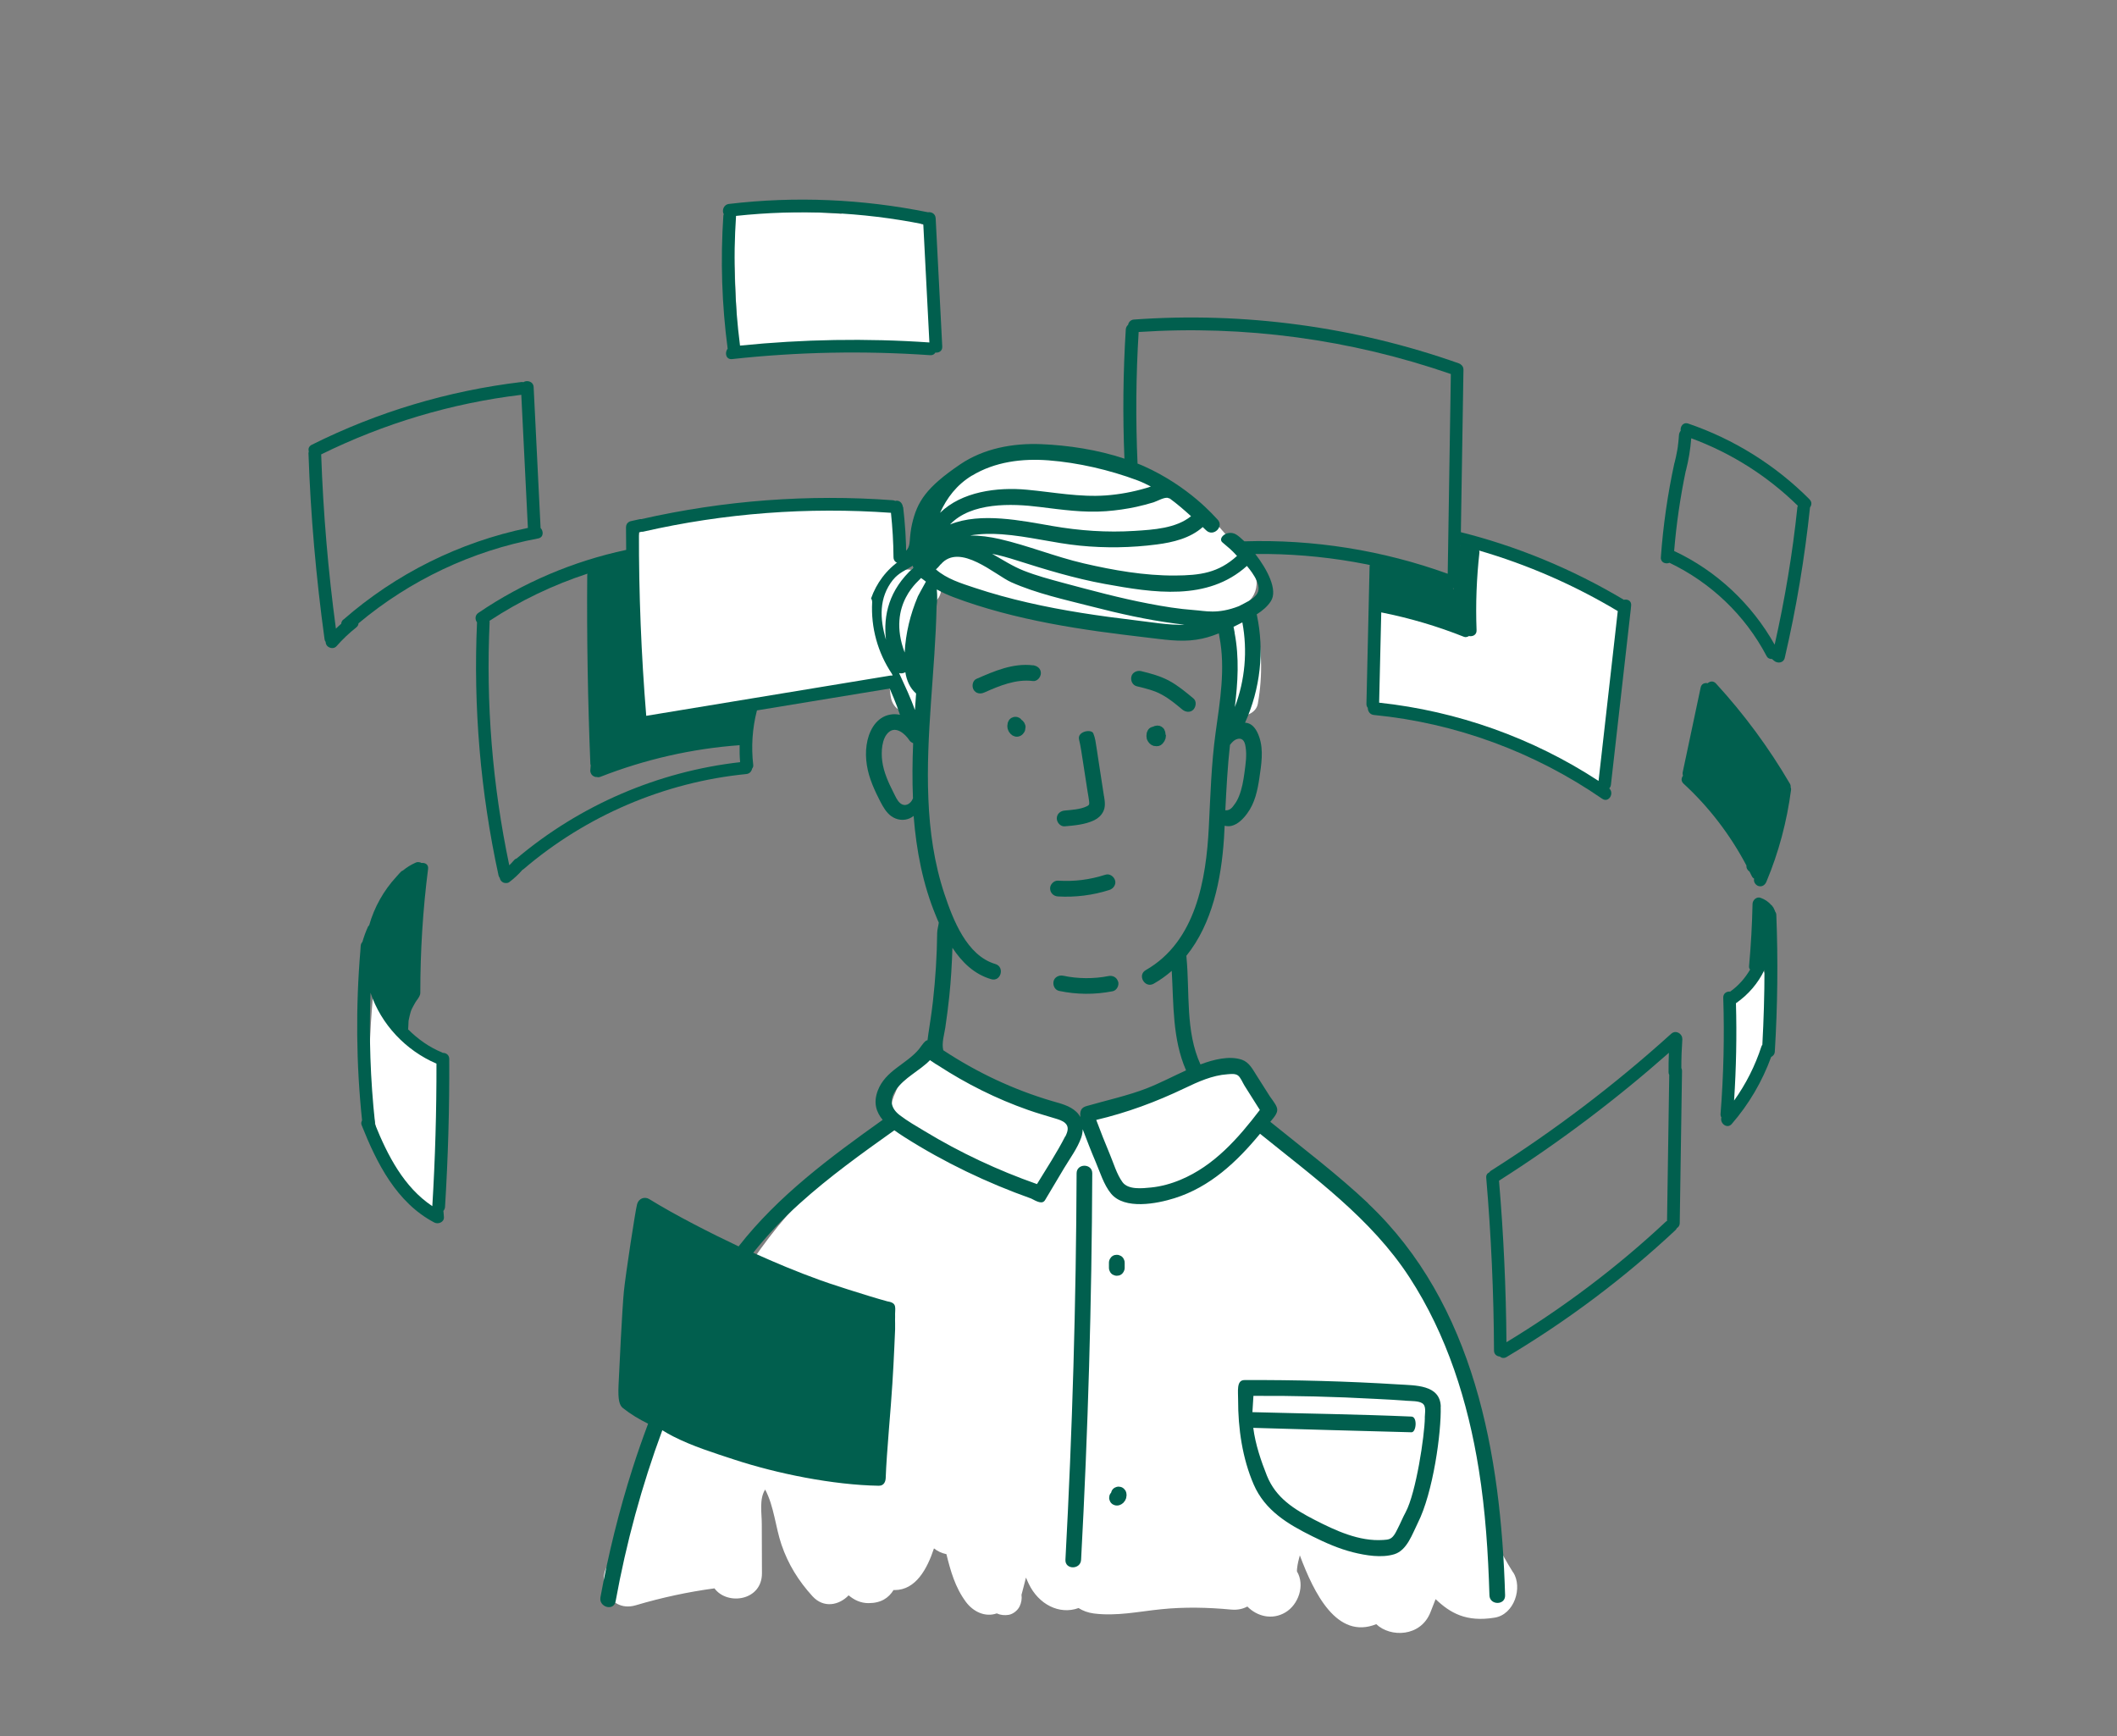<svg width="350" height="287" viewBox="0 0 350 287" fill="none" xmlns="http://www.w3.org/2000/svg">
<rect x="0" y="0" width="350" height="287" fill="#808080" stroke="none"/>
<path d="M182.514 131.603C182.248 129.849 181.968 128.095 181.702 126.327C181.562 125.401 181.422 124.489 181.282 123.563C181.156 122.763 181.072 121.991 180.75 121.233C180.428 120.476 178.063 120.911 178.399 122.272C178.525 122.777 178.693 123.619 178.763 124.124L179.113 126.369C179.337 127.814 179.561 129.274 179.784 130.719C179.882 131.364 180.022 132.01 180.078 132.655C180.106 133.034 180.036 133.118 179.672 133.301C178.609 133.82 177.181 133.89 176.02 134.002C175.32 134.059 174.718 134.55 174.718 135.307C174.718 135.967 175.32 136.669 176.02 136.612C177.629 136.472 179.421 136.318 180.904 135.602C181.52 135.307 182.052 134.83 182.374 134.213C182.807 133.385 182.667 132.501 182.528 131.617L182.514 131.603Z" fill="#015F4E"/>
<path d="M169.553 120.223C169.553 120.11 169.539 119.956 169.497 119.844C169.399 119.549 169.329 119.437 169.133 119.212C169.063 119.128 168.979 119.072 168.895 119.016C168.797 118.876 168.685 118.763 168.532 118.679C168.434 118.637 168.322 118.595 168.224 118.553C168 118.497 167.762 118.497 167.538 118.553C167.44 118.595 167.328 118.637 167.23 118.679C167.034 118.791 166.88 118.946 166.768 119.142C166.712 119.268 166.642 119.395 166.6 119.535C166.6 119.535 166.6 119.563 166.6 119.577C166.6 119.633 166.586 119.703 166.572 119.774C166.572 119.83 166.558 119.9 166.544 119.97C166.544 119.998 166.544 120.026 166.544 120.054C166.544 120.195 166.572 120.349 166.6 120.489C166.628 120.616 166.712 120.756 166.754 120.882C166.754 120.91 166.782 120.938 166.796 120.966C166.866 121.065 166.95 121.163 167.02 121.261C167.02 121.261 167.034 121.289 167.048 121.303C167.146 121.401 167.286 121.5 167.37 121.57C167.398 121.584 167.412 121.598 167.44 121.612C167.692 121.724 167.832 121.794 168.112 121.794C168.35 121.794 168.587 121.724 168.797 121.598C169.063 121.429 169.133 121.331 169.315 121.079C169.399 120.966 169.441 120.826 169.483 120.7C169.483 120.7 169.483 120.672 169.483 120.658C169.511 120.531 169.525 120.405 169.539 120.279C169.539 120.265 169.539 120.251 169.539 120.237L169.553 120.223Z" fill="#015F4E"/>
<path d="M192.715 121.514C192.715 121.514 192.701 121.373 192.687 121.317C192.687 121.247 192.674 121.177 192.66 121.107C192.66 121.079 192.66 121.065 192.646 121.037C192.646 121.037 192.646 121.008 192.646 120.994C192.604 120.882 192.548 120.77 192.506 120.658C192.506 120.658 192.506 120.63 192.492 120.616C192.492 120.616 192.492 120.616 192.492 120.602C192.492 120.573 192.31 120.349 192.282 120.335C192.24 120.307 192.198 120.265 192.156 120.237C192.072 120.152 191.974 120.096 191.876 120.068C191.82 120.04 191.778 120.026 191.722 119.998C191.61 119.984 191.498 119.97 191.372 119.956C191.358 119.956 191.344 119.956 191.33 119.956H191.302C191.176 119.97 191.05 119.984 190.938 120.012C190.91 120.012 190.882 120.012 190.868 120.04C190.77 120.082 190.686 120.11 190.588 120.153C190.574 120.153 190.546 120.153 190.532 120.153C190.434 120.195 190.322 120.237 190.224 120.279C190.028 120.391 189.874 120.545 189.763 120.742C189.763 120.756 189.735 120.784 189.735 120.798C189.693 120.896 189.637 121.022 189.595 121.121C189.595 121.121 189.595 121.149 189.595 121.163C189.581 121.233 189.567 121.317 189.567 121.387C189.567 121.457 189.539 121.542 189.539 121.626C189.539 121.626 189.539 121.64 189.539 121.654C189.539 121.78 189.567 121.906 189.581 122.019C189.581 122.047 189.581 122.061 189.581 122.089C189.623 122.229 189.679 122.384 189.763 122.51C189.763 122.524 189.79 122.552 189.79 122.566C189.832 122.622 189.874 122.664 189.902 122.72C189.944 122.762 189.986 122.833 190.028 122.875C190.028 122.889 190.056 122.903 190.07 122.917C190.154 123.001 190.252 123.071 190.35 123.141C190.35 123.141 190.364 123.141 190.378 123.155C190.392 123.155 190.42 123.183 190.434 123.183C190.546 123.24 190.658 123.282 190.756 123.324C190.756 123.324 190.784 123.324 190.798 123.324C190.812 123.324 190.84 123.324 190.854 123.324C190.98 123.338 191.106 123.366 191.218 123.366C191.218 123.366 191.218 123.366 191.232 123.366C191.344 123.352 191.456 123.338 191.582 123.324C191.68 123.282 191.792 123.24 191.89 123.197C191.918 123.183 192.128 123.015 192.156 122.987C192.156 122.987 192.17 122.973 192.184 122.959C192.282 122.861 192.352 122.748 192.436 122.636C192.464 122.594 192.492 122.552 192.52 122.51C192.576 122.384 192.632 122.271 192.674 122.145C192.674 122.117 192.687 122.089 192.701 122.061C192.729 121.935 192.743 121.794 192.757 121.654C192.757 121.626 192.757 121.598 192.757 121.57C192.757 121.542 192.757 121.514 192.757 121.486L192.715 121.514Z" fill="#015F4E"/>
<path d="M170.785 109.994C167.496 109.587 164.361 110.948 161.422 112.239C160.779 112.52 160.639 113.46 160.96 114.021C161.352 114.681 162.094 114.779 162.738 114.484C165.299 113.348 167.958 112.239 170.785 112.59C171.485 112.674 172.087 111.931 172.087 111.285C172.087 110.513 171.485 110.078 170.785 109.98V109.994Z" fill="#015F4E"/>
<path d="M197.306 115.466C196.06 114.428 194.8 113.376 193.373 112.59C191.889 111.776 190.266 111.341 188.643 110.948C187.985 110.794 187.201 111.159 187.047 111.86C186.893 112.534 187.243 113.291 187.957 113.46C188.685 113.628 189.412 113.811 190.14 114.035C190.882 114.274 191.414 114.47 192.071 114.835C193.387 115.551 194.353 116.379 195.472 117.305C195.99 117.74 196.802 117.852 197.306 117.305C197.739 116.828 197.865 115.929 197.306 115.466Z" fill="#015F4E"/>
<path d="M250.152 259.953C249.074 258.242 248.122 256.502 247.255 254.734C247.129 241.066 241.699 228.662 237.122 215.865C232.406 202.689 221.644 195.154 210.084 188.25C210.056 188.236 210.042 188.236 210.014 188.222C210.196 187.015 210.014 185.738 209.384 184.854C208.292 183.704 207.648 182.315 207.452 180.715C206.641 177.333 202.792 176.225 199.965 177.656C193.485 180.939 185.466 180.589 179.504 184.335C179.014 184.644 178.622 184.995 178.286 185.388C175.543 183.942 172.772 182.581 169.875 181.431C167.062 180.308 161.072 179.452 159.239 176.758C156.902 173.334 152.815 173.657 150.436 176.758C149.372 177.894 148.575 179.185 148.029 180.631C147.273 182.174 146.923 184.279 148.029 185.794C148.225 186.019 148.393 186.258 148.575 186.482C136.973 192.221 128.534 201.398 121.746 212.511C113.279 226.403 106.239 240.674 101.635 256.319C101.481 256.824 101.425 257.301 101.411 257.764C98.038 260.29 100.333 266.815 105.12 265.384C109.388 264.121 113.727 263.181 118.121 262.591C120.234 265.468 125.986 264.654 125.972 260.094L125.944 251.913C125.944 250.159 125.497 247.802 126.504 246.258C127.974 249.023 128.212 252.488 129.205 255.379C130.311 258.62 132.018 261.357 134.314 263.882C136.175 265.931 138.736 265.384 140.304 263.742C141.227 264.528 142.305 265.033 143.592 265.033C145.664 265.033 146.923 264.177 147.735 262.858C147.805 262.858 147.861 262.872 147.917 262.872C151.402 262.872 153.291 259.378 154.411 255.982C154.999 256.46 155.712 256.782 156.468 256.937C157.154 259.687 157.896 262.409 159.687 264.823C160.904 266.464 162.878 267.404 164.795 266.731C165.397 267.012 166.097 267.082 166.768 266.969C167.496 266.843 168.252 266.24 168.574 265.566C168.854 264.991 168.98 264.289 168.882 263.644C168.924 263.504 168.952 263.377 168.966 263.349C169.05 263.026 169.134 262.704 169.218 262.381C169.358 261.862 169.498 261.329 169.623 260.809C169.777 261.16 169.917 261.511 170.085 261.848C171.695 265.215 175.124 267.012 178.314 265.847C179.014 266.296 179.868 266.619 180.848 266.745C184.654 267.222 188.223 266.422 191.974 266.043C195.822 265.65 199.685 265.735 203.534 266.099C204.611 266.198 205.493 265.987 206.221 265.594C207.858 267.25 210.335 267.853 212.491 266.577C214.674 265.3 215.794 262.072 214.422 259.785C214.422 259.715 214.422 259.673 214.422 259.575L214.45 259.252C214.534 258.536 214.702 257.835 214.898 257.133C217.235 263.377 221.014 271.123 227.536 268.513C229.887 270.744 234.883 270.632 236.492 266.548C236.772 265.819 237.066 265.089 237.346 264.374C239.781 266.689 242.426 268.204 247.115 267.433C250.334 266.913 251.789 262.479 250.166 259.925L250.152 259.953Z" fill="white"/>
<path d="M207.537 102.136C207.299 101.182 206.459 100.438 205.508 100.2C206.725 99.386 207.635 98.278 207.747 96.678C207.859 95.036 206.963 93.843 206.011 92.609C204.864 91.093 203.702 89.592 202.471 88.146C200.259 85.55 197.754 83.151 194.829 81.383C191.694 79.475 188.056 78.52 184.557 77.538C180.54 76.402 176.412 75.658 172.227 75.518C170.38 75.462 168.462 75.518 166.601 75.798C166.111 75.602 165.565 75.56 164.963 75.756C159.239 77.594 154.789 82.281 153.515 88.216C153.166 89.83 154.383 91.247 155.741 91.654C154.901 91.935 154.271 92.594 153.963 93.38C153.04 92.917 151.906 92.959 150.968 93.9C150.87 93.998 150.772 94.11 150.674 94.208C149.401 94.026 148.043 94.377 147.05 95.303C145.272 96.972 145.048 99.681 145.118 101.982C145.216 105.125 146.098 108.212 146.7 111.271C146.896 112.492 147.106 113.727 147.232 114.961C147.386 116.435 148.379 117.712 149.975 117.712C151.388 117.712 152.816 116.449 152.718 114.961C152.606 113.222 152.298 111.524 151.948 109.84C151.682 108.114 151.472 106.388 151.556 104.62C151.584 103.89 152.102 101.982 152.438 101.266C152.662 100.803 152.886 100.396 153.11 100.003C153.753 99.947 154.383 99.695 154.845 99.232C155.489 98.586 155.699 97.688 155.559 96.846C155.601 96.846 155.629 96.874 155.671 96.874C157.84 97.281 160.023 97.66 162.206 98.039C162.374 98.165 162.556 98.291 162.766 98.39C173.948 103.568 186.082 104.213 198.216 103.133C199.56 103.006 200.917 102.81 202.163 102.375C202.079 102.768 202.079 103.203 202.191 103.624C202.443 104.62 202.653 105.63 202.806 106.641C202.806 106.697 202.806 106.725 202.82 106.753C202.82 106.781 202.82 106.795 202.82 106.851C202.848 107.132 202.876 107.398 202.904 107.679C202.946 108.198 202.988 108.703 203.002 109.222C203.044 110.247 203.03 111.285 202.96 112.309C202.932 112.787 202.876 113.25 202.834 113.727C202.834 113.783 202.834 113.811 202.834 113.853C202.834 113.881 202.834 113.895 202.82 113.937C202.764 114.246 202.722 114.569 202.666 114.877C202.415 116.295 203.044 117.908 204.584 118.259C205.927 118.568 207.691 117.852 207.957 116.337C208.796 111.608 208.67 106.823 207.481 102.164L207.537 102.136Z" fill="white"/>
<path d="M184.346 145.523C184.136 144.877 183.436 144.386 182.751 144.611C180.148 145.439 177.656 145.762 174.913 145.593C174.242 145.551 173.584 146.225 173.612 146.898C173.64 147.642 174.186 148.161 174.913 148.203C177.782 148.371 180.693 148.007 183.436 147.123C184.08 146.912 184.57 146.211 184.346 145.523Z" fill="#015F4E"/>
<path d="M184.85 162.277C184.626 161.561 183.969 161.224 183.255 161.365C180.862 161.842 178.175 161.828 175.781 161.309C175.124 161.168 174.354 161.505 174.186 162.221C174.032 162.88 174.382 163.666 175.096 163.82C178.021 164.438 181.016 164.452 183.955 163.876C184.626 163.75 185.06 162.908 184.864 162.277H184.85Z" fill="#015F4E"/>
<path d="M177.993 193.975C177.909 215.29 177.293 236.59 176.146 257.863C176.062 259.532 178.651 259.532 178.735 257.863C179.882 236.59 180.498 215.276 180.582 193.975C180.582 192.305 177.993 192.305 177.993 193.975Z" fill="#015F4E"/>
<path d="M185.83 208.246C185.774 208.092 185.69 207.951 185.564 207.825C185.452 207.699 185.312 207.615 185.144 207.559C184.99 207.474 184.822 207.446 184.64 207.446C184.528 207.46 184.416 207.474 184.29 207.488C184.066 207.545 183.885 207.657 183.717 207.825C183.647 207.909 183.577 208.008 183.521 208.092C183.409 208.288 183.339 208.513 183.339 208.751V209.607C183.339 209.79 183.367 209.958 183.451 210.112C183.507 210.267 183.591 210.407 183.717 210.533C183.829 210.66 183.969 210.744 184.136 210.8C184.29 210.884 184.458 210.912 184.64 210.912C184.752 210.898 184.864 210.884 184.99 210.87C185.214 210.814 185.396 210.702 185.564 210.533C185.634 210.449 185.704 210.351 185.76 210.267C185.872 210.07 185.942 209.846 185.942 209.607V208.751C185.942 208.569 185.914 208.4 185.83 208.246Z" fill="#015F4E"/>
<path d="M186.194 246.805C186.194 246.805 186.194 246.791 186.194 246.777C186.194 246.763 186.194 246.749 186.194 246.735C186.152 246.567 186.082 246.412 185.956 246.286C185.858 246.146 185.746 246.034 185.592 245.949C185.438 245.851 185.284 245.809 185.116 245.795C184.948 245.753 184.766 245.767 184.598 245.823C184.5 245.865 184.388 245.907 184.29 245.949C184.094 246.062 183.941 246.216 183.829 246.412C183.787 246.511 183.745 246.623 183.703 246.721C183.703 246.749 183.703 246.763 183.703 246.791C183.647 246.847 183.591 246.889 183.549 246.96C183.451 247.114 183.409 247.268 183.395 247.437C183.353 247.605 183.367 247.788 183.423 247.956C183.465 248.054 183.507 248.166 183.549 248.265C183.661 248.461 183.815 248.615 184.011 248.728C184.108 248.77 184.22 248.812 184.318 248.854C184.542 248.91 184.78 248.91 185.004 248.854C185.144 248.812 185.27 248.756 185.396 248.686C185.396 248.686 185.424 248.672 185.438 248.658C185.494 248.615 185.536 248.573 185.592 248.545C185.634 248.517 185.69 248.475 185.732 248.433C185.76 248.419 185.774 248.391 185.788 248.363C185.844 248.293 185.97 248.138 186.04 248.026C186.04 248.026 186.04 248.026 186.04 248.012C186.082 247.914 186.138 247.802 186.18 247.689C186.18 247.675 186.18 247.661 186.194 247.647C186.194 247.633 186.194 247.619 186.194 247.605C186.222 247.479 186.236 247.353 186.25 247.226C186.25 247.198 186.25 247.17 186.25 247.128C186.25 247.016 186.222 246.875 186.208 246.763L186.194 246.805Z" fill="#015F4E"/>
<path d="M238.2 232.535C238.088 228.887 233.945 229.055 231.174 228.873C222.847 228.354 214.086 228.115 205.745 228.157C204.373 228.157 204.709 230.051 204.695 231.412C204.681 236.169 205.409 241.123 207.27 245.416C209.146 249.738 212.938 251.983 216.983 253.99C219.124 255.056 221.349 256.039 223.687 256.628C225.772 257.147 228.403 257.596 230.516 256.951C232.629 256.305 233.497 253.583 234.393 251.801C236.94 246.777 238.312 236.787 238.186 232.521L238.2 232.535ZM235.568 234.373C235.526 237.362 234.113 246.792 232.392 250.005C231.916 250.875 231.552 251.801 231.09 252.685C230.894 253.064 230.712 253.471 230.46 253.808C229.956 254.509 229.481 254.537 228.669 254.593C224.694 254.86 220.79 253.036 217.347 251.268C213.946 249.514 210.937 247.647 209.453 243.957C208.488 241.53 207.55 238.793 207.2 236.057C215.919 236.296 224.638 236.576 233.357 236.787C234.155 236.801 234.379 234.233 233.357 234.191C224.596 233.812 215.835 233.7 207.06 233.461C207.074 233.012 207.2 231.272 207.228 230.767C214.212 230.739 220.566 230.893 227.535 231.272C229.215 231.356 230.908 231.441 232.587 231.581C233.301 231.637 234.505 231.581 235.135 231.988C235.848 232.437 235.568 233.587 235.554 234.387L235.568 234.373Z" fill="#015F4E"/>
<path d="M226.234 198.971C221.126 194.158 215.472 189.878 210.014 185.458C211.679 183.535 211.427 183.311 209.958 181.276C209.202 180.098 208.46 178.905 207.704 177.726C207.075 176.73 206.501 175.607 205.325 175.2C203.24 174.485 200.595 175.172 198.468 175.972C195.962 170.472 196.718 164.129 196.158 158.264C196.158 158.18 196.158 158.081 196.144 158.011C200.427 152.707 201.91 145.396 202.358 138.605C202.4 137.903 202.428 137.216 202.47 136.514C202.82 136.598 203.198 136.626 203.576 136.542C204.667 136.29 205.577 135.336 206.207 134.466C207.452 132.796 207.914 130.663 208.208 128.642C208.53 126.439 208.936 124.026 208.194 121.865C207.816 120.756 207.159 119.55 205.843 119.479C208.362 113.881 209.076 107.65 207.788 101.631C207.788 101.603 207.774 101.603 207.76 101.575C208.698 100.971 209.538 100.284 210.112 99.386C211.301 97.547 209.524 94.152 207.536 91.584C218.523 91.472 229.439 93.366 239.739 97.225C240.061 97.351 240.327 97.309 240.537 97.169C240.985 97.084 241.377 96.776 241.391 96.186C241.573 84.498 241.769 72.809 241.951 61.12C241.951 60.77 241.811 60.503 241.601 60.335C241.489 60.222 241.363 60.124 241.181 60.068C223.995 53.992 205.633 51.523 187.467 52.828C186.908 52.87 186.586 53.277 186.502 53.712C186.292 53.88 186.152 54.133 186.124 54.469C185.676 61.584 185.606 68.712 185.9 75.826C181.491 74.353 176.621 73.609 172.101 73.427C167.468 73.244 162.64 74.128 158.749 76.766C153.109 80.597 151.64 82.926 150.786 86.631C150.576 87.557 150.478 88.483 150.408 89.423C150.31 90.63 150.016 91.051 148.953 91.612C147.357 92.454 146.056 93.464 145.048 94.994C140.094 102.585 146.447 110.822 148.785 118.174C148.379 118.09 147.973 118.048 147.539 118.09C145.23 118.301 143.928 120.251 143.424 122.37C142.921 124.531 143.201 126.818 143.928 128.895C144.292 129.947 144.754 130.958 145.258 131.954C145.692 132.81 146.126 133.708 146.783 134.423C147.525 135.237 148.575 135.672 149.666 135.504C150.184 135.42 150.66 135.209 151.052 134.886C151.052 134.901 151.052 134.929 151.052 134.943C151.5 140.583 152.563 146.196 154.747 151.444C154.984 152.02 154.943 151.949 155.208 152.525C155.18 152.89 154.943 153.717 154.943 154.209C154.901 157.983 154.663 161.758 154.243 165.518C154.033 167.385 153.739 169.237 153.459 171.103C153.417 171.398 153.389 171.692 153.347 171.973C152.955 171.973 152.479 172.717 151.934 173.446C149.834 175.958 146.391 176.968 145.118 180.308C144.362 182.315 144.866 183.858 145.93 185.135C137.309 191.281 128.66 197.666 122.11 206.057C117.463 203.854 111.739 200.949 107.345 198.241C106.617 197.792 105.595 198.058 105.316 199.139C105.036 200.177 103.426 210.687 103.146 213.494C102.866 216.272 102.391 226.15 102.265 228.943C102.139 231.525 102.433 232.353 103.006 232.802C104.308 233.826 105.693 234.654 107.149 235.369C106.225 237.853 105.344 240.337 104.546 242.863C102.335 249.808 100.585 256.895 99.27 264.065C98.976 265.707 101.467 266.408 101.775 264.752C103.524 255.112 106.099 245.627 109.5 236.45C110.102 236.829 110.732 237.18 111.334 237.488C114.51 239.102 117.981 240.182 121.354 241.291C128.478 243.634 137.742 245.501 145.286 245.627C146.224 245.641 146.419 244.813 146.433 244.322C146.573 240.225 147.301 232.774 147.539 228.676C147.665 226.67 147.777 224.663 147.861 222.656C147.903 221.688 147.945 220.734 147.987 219.766C148.015 219.177 147.959 218.405 147.987 217.717C147.917 216.272 148.449 215.416 146.727 215.149C143.508 214.279 136.511 212.006 135.601 211.641C131.85 210.294 128.17 208.751 124.531 207.109C126.854 204.204 129.415 201.482 132.186 198.985C137.099 194.55 142.473 190.692 147.861 186.861C148.421 187.268 148.995 187.647 149.568 188.012C156.132 192.179 163.172 195.547 170.477 198.143C171.471 198.662 172.353 199.153 172.8 198.367L175.935 193.105C176.901 191.491 178.133 189.85 178.762 188.054C178.916 187.605 178.986 187.142 179 186.693C179.686 188.489 180.372 190.285 181.128 192.053C181.855 193.751 182.485 195.869 183.675 197.315C185.914 200.051 191.288 198.999 194.185 198.087C200.077 196.234 204.485 192.081 208.32 187.436C217.207 194.635 226.682 201.44 233.008 211.15C239.222 220.692 242.692 231.721 244.484 242.919C245.589 249.808 246.037 256.782 246.247 263.742C246.289 265.412 248.892 265.426 248.836 263.742C248.15 240.505 243.798 215.584 226.15 198.928L226.234 198.971ZM205.927 123.464C206.165 124.868 205.927 126.355 205.745 127.744C205.563 129.063 205.339 130.41 204.835 131.645C204.639 132.136 204.374 132.641 204.038 133.062C203.828 133.329 203.436 134.031 202.582 133.96C202.75 130.494 202.96 126.594 203.352 123.142C203.436 123.114 204.024 122.047 205.003 122.131C205.745 122.202 205.871 123.128 205.927 123.464ZM204.122 104.577C204.052 104.185 203.996 103.848 203.94 103.623C204.262 103.469 204.22 103.483 204.541 103.329C204.821 103.188 205.101 103.034 205.395 102.894C206.277 107.58 205.843 112.449 204.15 116.898C204.653 112.8 204.905 108.717 204.108 104.591L204.122 104.577ZM207.886 98.067C207.271 99.119 205.871 99.638 204.821 100.213C201.281 101.589 199.265 100.985 197.404 100.859C194.885 100.677 192.394 100.27 189.917 99.793C185.13 98.88 180.414 97.603 175.697 96.341C173.528 95.751 171.359 95.176 169.26 94.348C167.384 93.604 165.747 92.524 164.025 91.556C165.369 91.822 166.698 92.201 167.972 92.608C172.828 94.152 177.643 95.625 182.653 96.537C190.686 97.996 199.615 99.442 206.151 93.562C206.263 93.745 208.81 96.509 207.872 98.095L207.886 98.067ZM188.223 54.89C205.717 53.726 223.295 56.097 239.865 61.836C239.697 72.837 239.515 83.852 239.348 94.853C228.585 90.966 217.151 89.142 205.731 89.493C205.185 88.96 204.695 88.553 204.332 88.342C202.876 87.529 201.281 88.96 202.092 89.662C203.212 90.616 203.506 90.812 204.513 91.907C201.407 94.727 198.426 95.12 194.255 95.148C189.203 95.176 184.08 94.278 179.182 93.141C174.466 92.047 169.973 90.195 165.271 89.114C163.676 88.749 162.024 88.525 160.387 88.525C162.15 88.216 163.983 88.216 165.607 88.328C169.959 88.637 174.214 89.788 178.552 90.209C182.779 90.63 187.047 90.559 191.246 90.012C193.961 89.662 196.788 88.974 198.845 87.136C199.041 87.318 199.223 87.501 199.419 87.683C200.623 88.834 202.47 87.009 201.253 85.845C200.847 85.452 196.634 80.414 189.007 77.019C188.699 76.878 188.377 76.766 188.069 76.64C187.747 69.399 187.803 62.145 188.251 54.918L188.223 54.89ZM157.07 86.701C160.569 83.024 167.216 83.221 171.877 83.81C175.543 84.259 179.168 84.792 182.877 84.512C184.556 84.385 186.222 84.147 187.859 83.796C188.811 83.586 189.763 83.333 190.7 83.052C191.26 82.884 192.646 82.07 193.177 82.351C193.247 82.393 193.317 82.393 193.387 82.407C194.619 83.305 195.78 84.315 196.914 85.34C194.409 87.36 190.686 87.571 187.593 87.767C183.017 88.062 178.468 87.739 173.948 86.953C168.966 86.097 162.15 84.638 157.084 86.701H157.07ZM160.695 78.632C164.501 76.331 168.994 75.77 173.36 76.107C178.245 76.485 183.437 77.692 188.027 79.404C188.811 79.699 189.539 80.05 190.266 80.428C190 80.527 189.735 80.625 189.455 80.695C187.313 81.326 185.116 81.733 182.891 81.902C178.468 82.225 174.172 81.369 169.791 80.962C164.809 80.499 159.001 81.284 155.418 84.778C156.552 82.295 158.161 80.162 160.695 78.618V78.632ZM155.53 93.31C158.679 89.619 164.585 95.106 167.188 96.257C171.387 98.123 175.991 99.119 180.428 100.256C185.004 101.434 189.623 102.473 194.325 103.09C194.829 103.16 195.347 103.216 195.864 103.286C193.177 103.371 190.42 102.866 187.775 102.557C181.771 101.841 175.781 100.971 169.889 99.61C166.95 98.937 164.025 98.137 161.156 97.183C158.917 96.439 156.524 95.709 154.733 94.138C155.082 93.829 155.124 93.759 155.53 93.282V93.31ZM147.651 95.85C148.547 94.713 149.778 94.25 150.912 93.52C150.968 93.703 150.982 93.885 150.982 93.885C146.979 97.533 146.014 101.687 146.475 105.756C145.44 102.262 145.286 98.824 147.637 95.85H147.651ZM150.926 132.01C150.604 132.852 149.68 133.483 148.827 132.782C148.309 132.361 148.001 131.561 147.707 131C146.881 129.372 146.098 127.66 145.86 125.836C145.664 124.391 145.734 122.005 146.993 120.995C148.197 120.027 149.68 121.374 150.324 122.356C150.492 122.623 150.73 122.763 150.968 122.861C150.842 125.92 150.814 128.965 150.94 132.024L150.926 132.01ZM151.262 117.403C150.618 115.494 149.624 113.418 148.645 111.271C148.981 111.383 149.358 111.313 149.68 111.13C149.89 112.477 150.408 113.74 151.458 114.652C151.388 115.564 151.332 116.491 151.262 117.403ZM151.738 98.628C150.492 101.575 149.736 104.676 149.568 107.875C146.517 99.807 152.241 95.793 152.269 95.555C152.325 95.583 152.899 96.004 153.081 96.158C152.591 97.07 151.836 98.375 151.738 98.614V98.628ZM176.117 187.857C174.732 190.565 173.038 193.147 171.443 195.757C164.977 193.484 158.749 190.565 152.885 187.015C151.5 186.187 150.058 185.359 148.771 184.377C147.273 183.241 147.007 181.837 148.071 180.266C149.498 178.133 151.99 177.081 153.767 175.256C153.781 175.256 153.809 175.285 153.823 175.299C153.851 175.369 153.963 175.411 154.033 175.453C154.579 175.846 154.677 175.888 155.096 176.14C159.757 179.171 164.739 181.669 169.987 183.507C171.457 184.026 172.94 184.447 174.424 184.896C174.984 185.065 175.655 185.261 176.103 185.668C176.803 186.3 176.495 187.156 176.131 187.885L176.117 187.857ZM179.588 182.876C178.37 183.227 178.608 184.293 178.622 184.672C178.44 184.363 178.231 184.069 177.937 183.802C176.873 182.792 175.361 182.441 174.004 182.048C167.594 180.168 161.52 177.305 155.95 173.629C155.656 172.45 156.118 170.991 156.286 169.882C156.538 168.17 156.762 166.444 156.944 164.718C157.224 162.052 157.378 159.372 157.462 156.692C159.029 159.064 161.044 161.056 163.871 161.884C165.481 162.361 166.167 159.849 164.557 159.372C159.827 157.983 157.56 152.034 156.146 147.81C154.453 142.73 153.697 137.398 153.487 132.066C153.039 121.43 154.621 110.864 154.845 100.242C154.971 99.344 154.971 98.474 154.887 97.576C154.887 97.533 154.887 97.491 154.887 97.449C155.782 97.954 156.72 98.375 157.686 98.74C160.191 99.694 162.78 100.494 165.369 101.196C170.729 102.641 176.201 103.623 181.687 104.395C184.304 104.76 186.936 105.083 189.553 105.391C192.282 105.7 195.039 106.177 197.782 105.756C199.111 105.56 200.273 105.209 201.505 104.704C201.547 104.872 201.56 105.04 201.602 105.265C202.624 110.541 201.7 115.887 200.973 121.135C200.259 126.327 200.119 131.505 199.853 136.725C199.419 145.41 197.698 155.668 189.427 160.383C187.971 161.21 189.287 163.456 190.742 162.628C191.834 162.01 192.814 161.295 193.723 160.509C194.045 166.08 193.821 171.748 196.088 176.954C193.919 177.937 191.806 179.059 189.581 179.929C186.572 181.108 182.681 181.978 179.574 182.876H179.588ZM195.179 195.042C193.639 195.687 191.988 196.15 190.322 196.318C188.881 196.459 186.53 196.739 185.578 195.434C184.626 194.129 184.094 192.263 183.465 190.776C182.681 188.924 181.953 187.043 181.239 185.149C186.348 183.942 191.106 182.174 195.836 179.915C198.062 178.849 200.427 177.768 202.932 177.6C203.492 177.558 204.192 177.459 204.667 177.796C205.101 178.105 205.465 179.031 205.759 179.494C206.515 180.687 207.271 181.894 208.026 183.086C208.124 183.227 208.208 183.353 208.292 183.493C204.695 188.208 200.721 192.726 195.179 195.042Z" fill="#015F4E"/>
<path d="M148.07 90.629C147.734 90.7 147.706 90.082 147.762 89.451C148.182 89.311 148.476 88.946 148.49 88.469C148.532 87.43 148.588 86.378 148.63 85.34C148.658 84.764 148.126 84.287 147.58 84.287C146.685 84.287 145.803 84.259 144.907 84.259C144.655 84.203 144.404 84.147 144.166 84.119C142.262 83.866 140.289 83.992 138.386 83.978C136.188 83.978 133.977 83.978 131.78 84.02C123.383 84.189 114.93 84.989 106.91 87.585C106.393 87.402 105.763 87.585 105.623 88.272C103.538 98.081 103.216 108.127 104.643 118.062C104.741 118.722 105.273 118.918 105.777 118.778C104.811 119.325 105.343 121.037 106.561 120.686C119.184 116.982 132.116 114.358 145.201 112.912C145.299 112.912 145.397 112.87 145.495 112.842C145.845 112.884 146.181 112.912 146.531 112.954C147.315 113.039 147.846 111.986 147.441 111.369C145.103 107.875 143.97 103.749 144.194 99.554C144.194 99.287 144.124 99.091 144.012 98.936C144.893 96.425 146.545 94.151 148.924 92.566C149.918 91.892 149.302 90.391 148.112 90.644L148.07 90.629Z" fill="white"/>
<path d="M153.081 44.114C153.081 42.921 153.109 41.728 153.123 40.55C153.123 39.974 153.193 39.329 153.137 38.725C153.473 38.15 153.221 37.168 152.339 37.042C152.031 36.789 151.653 36.621 151.248 36.536C149.484 36.172 147.665 35.975 145.873 35.694C144.012 35.4 142.151 35.119 140.289 34.825C139.813 34.754 139.338 34.923 139.1 35.344C135.615 35.063 132.13 34.993 128.631 35.147C128.379 34.867 127.988 34.74 127.582 34.825C126.77 34.979 126.014 35.119 125.258 35.189C124.839 35.231 124.433 35.245 124.013 35.231C123.593 35.231 123.313 35.175 122.949 35.119C122.487 35.049 122.054 35.021 121.606 35.203C121.13 35.414 120.78 35.821 120.64 36.326C120.528 36.733 120.528 37.196 120.486 37.617C120.444 38.052 120.402 38.487 120.36 38.922C120.318 39.385 120.724 39.82 121.172 39.932C121.228 40.971 121.368 42.023 121.396 42.879C121.578 47.425 121.76 51.972 121.942 56.518C121.956 56.995 122.25 57.304 122.599 57.444C122.823 57.879 123.327 58.216 123.817 58.019C124.797 57.612 125.79 57.262 126.798 56.981C129.975 56.757 133.166 56.518 136.343 56.294C138.428 56.518 140.499 56.63 142.543 56.35L146.923 56.462C147.161 56.883 147.623 57.135 148.113 57.009C148.351 56.953 148.588 56.897 148.826 56.855C148.868 56.855 148.91 56.855 148.952 56.855C149.064 56.855 149.162 56.841 149.274 56.827C149.512 56.827 149.764 56.827 150.002 56.827C150.1 56.827 150.184 56.827 150.268 56.841C150.324 56.841 150.366 56.841 150.422 56.855C150.422 56.855 150.422 56.855 150.436 56.855C150.884 56.939 151.332 57.037 151.751 57.191C151.807 57.22 151.877 57.234 151.933 57.262C151.933 57.262 152.143 57.36 152.171 57.374C152.395 57.486 152.605 57.598 152.801 57.725C153.067 57.893 153.389 57.893 153.683 57.795C154.299 57.823 155.026 57.304 154.9 56.476C154.285 52.35 153.669 48.225 153.053 44.114H153.081Z" fill="white"/>
<path d="M267.702 100.185C267.66 99.806 267.45 99.455 267.03 99.273C259.416 96.13 251.803 92.973 244.204 89.829C243.28 89.451 242.734 90.475 243.028 91.233C243.028 91.275 243 91.317 243 91.373C242.748 93.408 242.51 95.456 242.258 97.491C242.132 98.515 242.006 99.526 241.894 100.55C241.782 101.476 241.74 102.458 241.544 103.37C241.517 103.37 241.489 103.37 241.433 103.342C241.223 103.272 240.999 103.23 240.789 103.174C240.257 103.034 239.711 102.893 239.179 102.753C238.2 102.5 237.206 102.234 236.226 101.981C234.253 101.462 232.28 100.957 230.306 100.438C230.026 100.367 229.775 100.41 229.579 100.522C229.271 99.554 227.577 99.666 227.535 100.873C227.395 106.05 227.255 111.242 227.115 116.42C227.087 117.206 227.843 117.571 228.487 117.374C228.711 117.543 229.005 117.627 229.341 117.557C229.523 117.515 229.705 117.501 229.901 117.458C231.748 117.739 233.609 118.02 235.457 118.3C235.667 118.328 235.876 118.3 236.072 118.244C236.94 118.385 237.808 118.525 238.675 118.679C238.843 118.89 239.095 119.03 239.445 119.002L240.159 118.946C240.803 119.072 241.447 119.198 242.09 119.325C242.202 119.479 242.356 119.619 242.58 119.69C249.438 122.075 255.946 125.33 261.991 129.372C262.159 129.484 262.313 129.526 262.467 129.54C262.705 130.438 264.231 130.522 264.483 129.498C266.694 120.672 267.813 111.607 267.827 102.5C267.911 102.051 267.967 101.602 268.051 101.153C268.121 100.732 267.967 100.396 267.716 100.171L267.702 100.185Z" fill="white"/>
<path d="M291.745 160.888C291.423 159.765 289.66 159.962 289.688 161.168C289.716 162.333 288.862 163.245 288.19 164.115C287.896 164.494 287.63 164.887 287.392 165.28C287.154 165.392 286.945 165.603 286.889 165.953C286.861 166.136 286.833 166.318 286.805 166.487C286.693 166.795 286.609 167.118 286.567 167.469C286.483 168.016 286.441 168.577 286.399 169.139C285.881 173.082 285.741 177.053 286.021 181.024C286.091 182.118 287.35 182.385 287.98 181.557C292.361 175.706 293.746 167.904 291.759 160.888H291.745Z" fill="white"/>
<path d="M72.357 177.894C72.469 177.894 72.567 177.894 72.679 177.908C73.911 177.979 74.022 176.211 72.959 175.846C68.774 174.4 65.317 171.159 63.666 167.02C63.638 166.963 63.61 166.921 63.582 166.879C63.652 166.009 63.722 165.153 63.792 164.297C63.904 162.95 61.805 162.95 61.693 164.297C60.601 176.856 59.873 191.954 70.524 200.921C71.237 201.524 72.245 201.117 72.315 200.177C72.553 196.725 72.791 193.273 73.029 189.808C73.253 186.636 73.939 183.1 73.211 179.957C73.029 179.199 72.735 178.512 72.357 177.88V177.894Z" fill="white"/>
<path d="M149.274 83.823C149.204 83.262 148.84 82.771 148.225 82.771C148.155 82.771 148.085 82.799 148.001 82.813C147.889 82.757 147.777 82.715 147.623 82.701C133.698 81.662 119.674 82.729 106.057 85.816C105.987 85.816 105.903 85.816 105.833 85.816C105.301 85.928 104.784 86.04 104.252 86.167C104 86.223 103.748 86.433 103.622 86.644C103.538 86.798 103.496 86.995 103.496 87.191C103.496 87.219 103.496 87.261 103.496 87.289C103.496 88.496 103.51 89.703 103.524 90.91C94.791 92.776 86.478 96.298 79.088 101.321C78.487 101.728 78.529 102.444 78.865 102.893C78.235 116.925 79.438 130.985 82.419 144.708C82.461 144.891 82.531 145.031 82.629 145.143C82.657 145.269 82.685 145.382 82.741 145.48C82.881 145.704 83.105 145.901 83.371 145.957C83.623 146.013 83.959 146.013 84.183 145.845C84.98 145.241 85.722 144.568 86.38 143.796C86.436 143.768 86.492 143.754 86.548 143.698C96.876 134.858 109.864 129.301 123.383 127.968C123.943 127.912 124.251 127.519 124.349 127.07C124.475 126.902 124.559 126.705 124.531 126.495C124.181 123.464 124.377 120.405 125.147 117.444L147.749 113.726C149.078 113.501 148.519 111.48 147.189 111.691C133.74 113.908 120.29 116.125 106.841 118.342C106.015 108.253 105.609 98.136 105.637 88.005C105.791 87.977 105.945 87.935 106.099 87.907C106.169 87.907 106.225 87.907 106.295 87.907C119.73 84.834 133.558 83.795 147.301 84.778C147.553 87.219 147.707 89.661 147.721 92.116C147.721 93.463 149.82 93.478 149.82 92.116C149.82 89.338 149.638 86.574 149.316 83.809L149.274 83.823ZM122.278 123.169C122.264 124.109 122.278 125.063 122.362 126.004C108.786 127.547 95.897 133.09 85.428 141.916C85.274 141.958 85.134 142.042 85.036 142.154C84.77 142.463 84.49 142.772 84.197 143.052C81.412 129.82 80.32 116.293 80.95 102.795C80.95 102.739 80.936 102.696 80.922 102.64C85.974 99.315 91.418 96.705 97.128 94.839C97.128 94.909 97.086 94.965 97.086 95.049C97.002 105.475 97.184 115.887 97.604 126.312C97.604 126.382 97.646 126.439 97.66 126.509C97.632 126.803 97.604 127.112 97.59 127.407C97.59 127.673 97.716 127.968 97.898 128.15C97.996 128.249 98.108 128.319 98.234 128.375C98.36 128.445 98.5 128.473 98.64 128.459C98.64 128.459 98.668 128.459 98.682 128.459C98.85 128.515 99.059 128.501 99.284 128.417C106.645 125.541 114.384 123.772 122.264 123.197L122.278 123.169Z" fill="#015F4E"/>
<path d="M89.375 87.304C88.997 79.544 88.605 71.77 88.227 64.01C88.185 63.056 87.122 62.79 86.534 63.183C86.436 63.169 86.338 63.141 86.212 63.155C74.134 64.6 62.42 68.094 51.532 73.538C51.042 73.791 50.93 74.226 51.056 74.633C51.028 74.731 51 74.829 51 74.941C51.35 85.227 52.26 95.484 53.659 105.685C53.687 105.868 53.743 106.008 53.841 106.12C53.841 106.373 53.953 106.668 54.149 106.836C54.541 107.201 55.24 107.285 55.632 106.836C56.64 105.685 57.746 104.633 58.949 103.693L58.781 103.819C59.005 103.651 59.187 103.482 59.257 103.188C59.257 103.146 59.257 103.104 59.257 103.061C67.78 95.919 78.039 91.064 88.969 89.016C89.893 88.847 89.893 87.809 89.361 87.275L89.375 87.304ZM56.752 102.43C56.514 102.641 56.43 102.879 56.416 103.118C56.108 103.384 55.814 103.651 55.534 103.931C54.247 94.376 53.435 84.764 53.099 75.124C63.484 70.002 74.694 66.648 86.184 65.273C86.548 72.612 86.912 79.951 87.275 87.275C75.995 89.605 65.443 94.853 56.766 102.444L56.752 102.43Z" fill="#015F4E"/>
<path d="M74.274 175.074C74.274 174.386 73.728 174.049 73.196 174.063C73.168 174.049 73.154 174.021 73.112 174.007C70.971 173.137 69.081 171.79 67.458 170.163C67.458 170.134 67.486 170.092 67.486 170.064C67.5 169.685 67.528 169.293 67.542 168.914C67.542 168.886 67.542 168.844 67.542 168.815C67.556 168.717 67.57 168.605 67.598 168.507C67.64 168.296 67.682 168.1 67.738 167.889C67.836 167.524 67.92 167.104 68.102 166.781C67.962 167.019 68.13 166.725 68.158 166.669C68.2 166.57 68.242 166.486 68.298 166.388C68.382 166.22 68.466 166.065 68.564 165.911C68.662 165.728 68.773 165.56 68.9 165.378C68.956 165.293 69.011 165.209 69.081 165.125C69.109 165.097 69.123 165.069 69.151 165.027C69.151 165.027 69.151 165.013 69.165 164.999C69.165 164.999 69.165 164.999 69.151 165.013C69.263 164.872 69.333 164.732 69.389 164.578C69.459 164.451 69.487 164.297 69.487 164.115C69.487 157.267 69.907 150.434 70.775 143.642C70.873 142.898 70.257 142.59 69.669 142.674C69.599 142.632 69.529 142.576 69.431 142.562C69.333 142.562 69.249 142.534 69.151 142.52C68.956 142.52 68.787 142.562 68.62 142.66C67.906 142.983 67.234 143.404 66.618 143.909C66.492 143.951 66.366 144.035 66.254 144.147C66.044 144.344 65.876 144.582 65.681 144.779C65.653 144.807 65.611 144.849 65.583 144.877C65.583 144.877 65.569 144.905 65.555 144.919C63.427 147.22 61.874 149.985 61.034 152.973C60.964 153.044 60.88 153.114 60.838 153.212C60.46 154.026 60.166 154.868 59.915 155.724C59.761 155.878 59.663 156.088 59.635 156.355C59.621 156.552 59.607 156.734 59.593 156.93C59.593 156.958 59.593 156.972 59.593 157.001C58.795 166.402 58.879 175.845 59.859 185.219C59.733 185.457 59.677 185.724 59.775 185.977C62.28 192.277 65.541 198.816 71.811 202.113C72.454 202.45 73.462 202.043 73.392 201.201C73.364 200.907 73.35 200.612 73.322 200.317C73.322 200.275 73.294 200.247 73.294 200.205C73.434 200.037 73.546 199.84 73.574 199.574C74.078 191.421 74.316 183.254 74.274 175.088V175.074ZM71.475 199.405C66.772 196.276 64.071 191 61.986 185.836C61.986 185.766 62.014 185.71 62 185.626C61.23 178.483 60.992 171.299 61.258 164.129C63.022 169.377 67.08 173.656 72.16 175.845C72.174 183.703 71.95 191.547 71.475 199.391V199.405Z" fill="#015F4E"/>
<path d="M268.429 99.133C259.892 94.039 250.641 90.222 240.998 87.851C239.683 87.528 239.123 89.563 240.438 89.886C240.774 89.97 241.096 90.068 241.432 90.152C240.55 92.468 240.341 94.923 240.341 97.393C238.423 95.569 235.904 94.39 233.371 93.576C232.419 93.267 231.454 92.959 230.474 92.734C229.704 92.552 228.906 92.692 228.459 93.323C228.137 92.355 226.457 92.468 226.429 93.688C226.261 101.252 226.079 108.815 225.911 116.378C225.911 116.659 225.995 116.855 226.135 117.023C226.135 117.557 226.457 118.132 227.143 118.202C240.662 119.521 253.692 124.334 264.888 132.052C265.952 132.795 266.945 131.154 266.05 130.34C266.19 130.185 266.302 130.003 266.33 129.75C267.421 120.068 268.513 110.372 269.618 100.69C269.618 100.634 269.618 100.592 269.632 100.536C269.646 100.396 269.66 100.255 269.674 100.115C269.758 99.315 269.059 99.006 268.429 99.161V99.133ZM264.286 129.105C253.412 121.991 240.928 117.557 228.011 116.168C228.123 111.186 228.235 106.219 228.361 101.237C228.361 101.237 228.375 101.237 228.403 101.252C233.063 102.178 237.625 103.525 242.034 105.279C242.314 105.391 242.608 105.307 242.86 105.152C243.461 105.279 244.161 104.97 244.119 104.184C243.951 99.89 244.119 95.583 244.595 91.317C244.595 91.219 244.581 91.12 244.553 91.022C252.586 93.365 260.27 96.719 267.463 101.027C266.4 110.386 265.35 119.76 264.286 129.119V129.105Z" fill="#015F4E"/>
<path d="M296.042 130.172C296.07 129.975 296.042 129.765 295.916 129.554C292.445 123.619 288.345 118.062 283.698 112.997C283.265 112.519 282.691 112.618 282.327 112.954C281.837 112.842 281.291 113.039 281.165 113.67C280.172 118.343 279.192 123.001 278.198 127.674C278.156 127.898 278.198 128.081 278.24 128.249C277.96 128.628 277.89 129.133 278.338 129.554C282.565 133.441 286.064 138.03 288.737 143.095C288.695 143.516 288.919 143.881 289.24 144.091C289.366 144.344 289.506 144.597 289.632 144.863C289.73 145.06 289.87 145.186 290.01 145.27C289.856 145.789 290.276 146.365 290.752 146.491C291.354 146.659 291.83 146.28 292.04 145.761C294.083 140.892 295.426 135.798 296.112 130.579C296.126 130.438 296.112 130.298 296.056 130.172H296.042Z" fill="#015F4E"/>
<path d="M278.128 171.748C278.128 171.748 278.114 171.692 278.114 171.65C278.114 171.622 278.114 171.608 278.114 171.594C278.114 171.496 278.086 171.398 278.03 171.299C277.764 170.71 276.938 170.331 276.308 170.892C267.029 179.283 257.051 186.861 246.485 193.554C246.373 193.624 246.289 193.722 246.219 193.821C245.897 193.961 245.673 194.256 245.715 194.719C246.527 204.218 246.96 213.746 247.002 223.274C247.002 223.905 247.464 224.228 247.954 224.27C248.248 224.509 248.654 224.607 249.088 224.34C259.108 218.377 268.471 211.347 276.994 203.376C277.106 203.264 277.19 203.152 277.232 203.04C277.498 202.871 277.708 202.605 277.708 202.198C277.834 193.807 277.96 185.43 278.086 177.038C278.086 176.856 278.044 176.702 277.974 176.561C277.974 174.948 278.03 173.348 278.142 171.734L278.128 171.748ZM275.483 201.903C267.393 209.48 258.534 216.16 249.06 221.899C248.99 212.988 248.584 204.078 247.828 195.196C257.737 188.895 267.113 181.823 275.916 174.05C275.874 175.13 275.846 176.196 275.86 177.277C275.86 177.431 275.902 177.572 275.972 177.712C275.846 185.752 275.734 193.793 275.609 201.847C275.567 201.875 275.539 201.889 275.497 201.917L275.483 201.903Z" fill="#015F4E"/>
<path d="M293.677 151.262C293.677 151.037 293.593 150.855 293.481 150.701C293.439 150.546 293.369 150.406 293.299 150.266C293.257 150.167 293.201 150.069 293.159 149.971C293.159 149.971 293.145 149.971 293.131 149.985C293.075 149.915 293.047 149.831 292.991 149.746C292.949 149.704 292.907 149.676 292.865 149.648C292.389 149.087 291.773 148.68 291.074 148.427C290.416 148.189 289.758 148.806 289.744 149.438C289.674 152.876 289.478 156.299 289.17 159.723C289.142 159.962 289.226 160.144 289.338 160.298C288.512 161.702 287.435 162.95 286.049 163.933C285.489 163.877 284.888 164.199 284.902 164.929C285.112 171.356 284.958 177.782 284.454 184.181C284.44 184.419 284.496 184.588 284.594 184.742C284.314 185.696 285.531 186.707 286.301 185.823C289.142 182.553 291.339 178.807 292.823 174.737C293.145 174.583 293.397 174.302 293.425 173.853C293.887 166.332 293.971 158.783 293.677 151.248V151.262ZM291.381 172.703C291.325 172.787 291.255 172.871 291.213 172.997C290.178 176.197 288.652 179.214 286.693 181.95C287.043 176.59 287.155 171.215 287.001 165.855C289.072 164.424 290.682 162.516 291.717 160.341C291.717 164.466 291.591 168.591 291.367 172.717L291.381 172.703Z" fill="#015F4E"/>
<path d="M299.191 82.575C293.551 76.906 286.679 72.612 279.122 70.03C278.268 69.736 277.764 70.522 277.862 71.223C277.708 71.406 277.61 71.63 277.582 71.897C277.554 72.36 277.512 72.823 277.456 73.286C277.456 73.398 277.428 73.496 277.414 73.609C277.414 73.665 277.414 73.707 277.4 73.763C277.4 73.763 277.4 73.763 277.4 73.805C277.358 74.029 277.33 74.268 277.288 74.493C277.176 75.152 277.022 75.797 276.868 76.443C276.868 76.485 276.826 76.513 276.826 76.555C275.707 81.691 274.965 86.897 274.587 92.131C274.517 93.001 275.385 93.309 276.015 93.043C282.844 96.312 288.512 101.701 292.053 108.436C292.263 108.843 292.613 108.969 292.949 108.941C293.075 109.039 293.187 109.138 293.313 109.25C293.887 109.727 294.866 109.615 295.062 108.787C296.979 100.578 298.365 92.257 299.247 83.88C299.527 83.501 299.597 82.982 299.163 82.561L299.191 82.575ZM293.411 106.598C289.632 99.862 283.782 94.362 276.784 91.092C277.148 86.644 277.792 82.224 278.702 77.86C278.702 77.846 278.73 77.832 278.73 77.804C279.178 76.05 279.471 74.254 279.611 72.458C286.203 74.885 292.207 78.688 297.231 83.613C297.203 83.683 297.175 83.74 297.161 83.824C296.364 91.485 295.09 99.077 293.397 106.598H293.411Z" fill="#015F4E"/>
<path d="M154.69 36.073C154.648 35.316 153.976 35.007 153.416 35.091C142.598 32.902 131.486 32.411 120.514 33.716C119.604 33.828 119.324 34.838 119.66 35.414C119.632 35.498 119.59 35.568 119.59 35.666C119.1 43.005 119.338 50.372 120.304 57.654C119.772 58.3 120.01 59.479 121.031 59.366C131.906 58.174 142.878 57.963 153.794 58.721C154.214 58.749 154.494 58.553 154.648 58.286C155.222 58.356 155.823 58.033 155.781 57.29C155.418 50.203 155.054 43.131 154.69 36.045V36.073ZM122.347 57.149C121.437 50.035 121.213 42.865 121.689 35.694C132.018 34.586 142.458 35.035 152.647 37.069C152.982 43.58 153.318 50.105 153.654 56.616C143.228 55.9 132.759 56.083 122.361 57.135L122.347 57.149Z" fill="#015F4E"/>
</svg>
